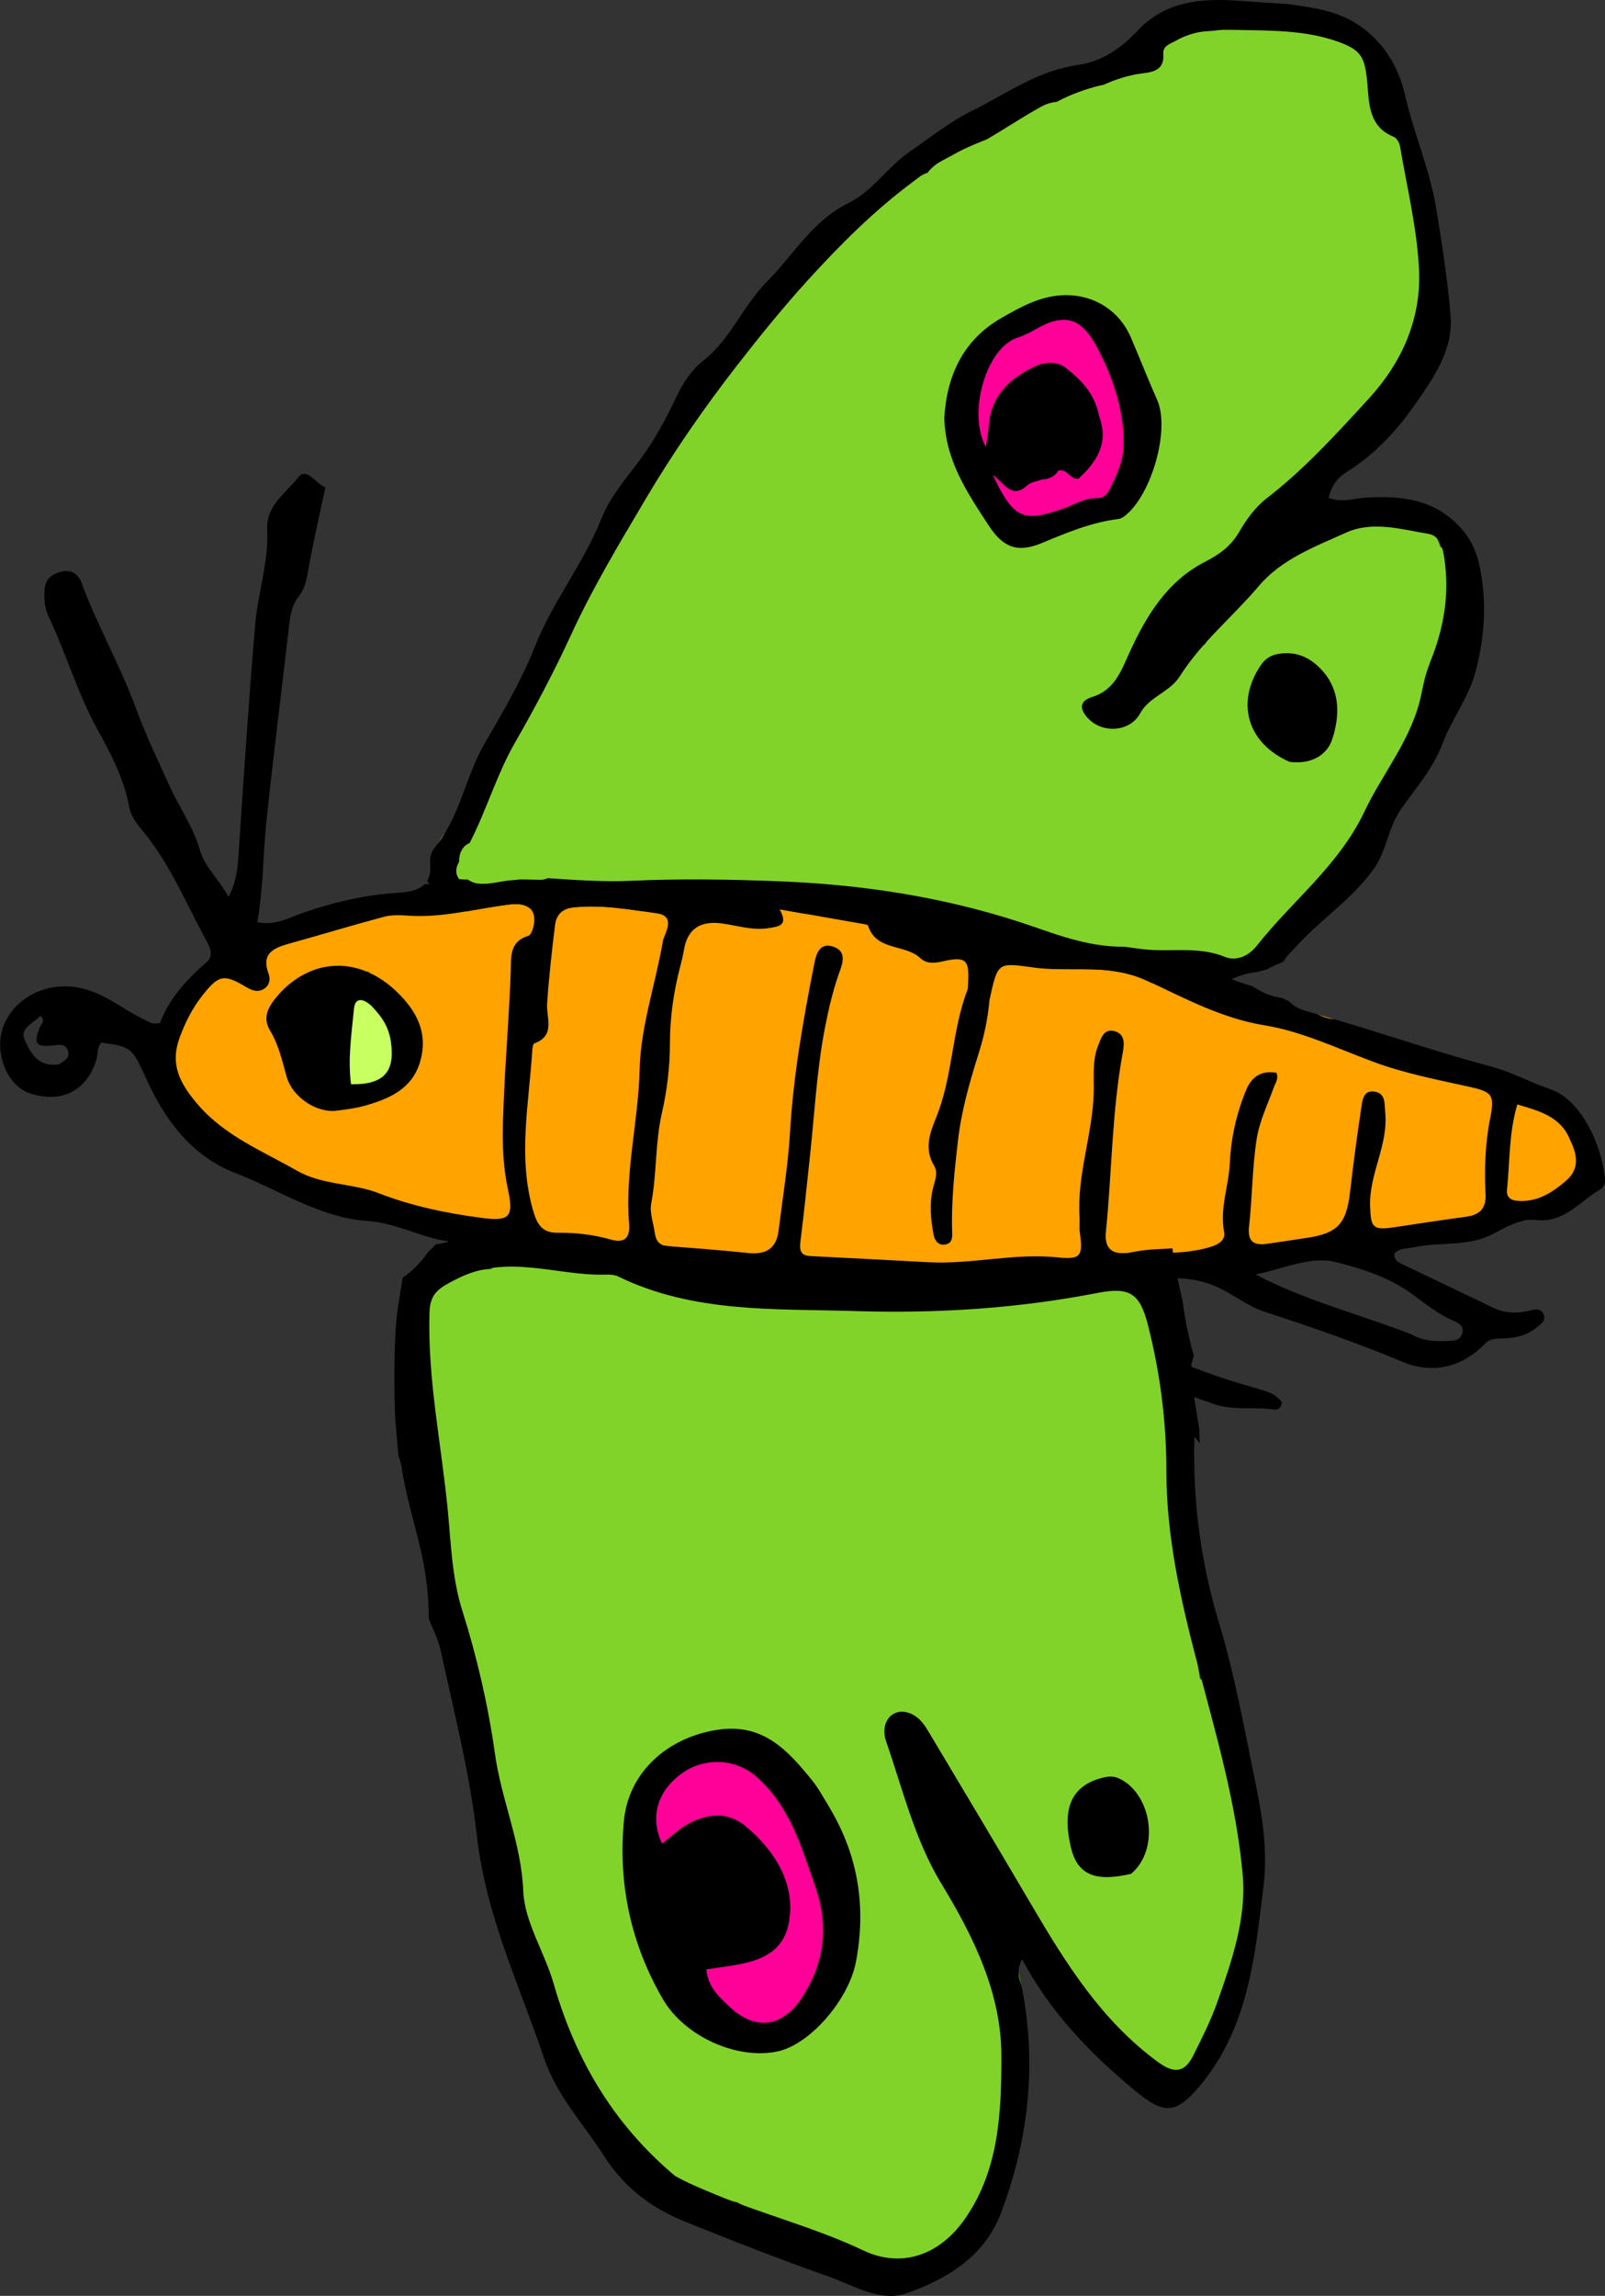 <?xml version="1.0" encoding="UTF-8"?><svg id="Ebene_1" xmlns="http://www.w3.org/2000/svg" viewBox="0 0 366.78 524.47"><rect x="0" y="0" width="366.78" height="524.47" fill="#333333" stroke="none"/><defs>
  
  <style>
    .cls-1,.cls-2,.cls-3,.cls-4,.cls-5{stroke-width:0px;}.cls-2{fill:#c8ff61;}.cls-3{fill:#81D32A;}.cls-4{fill:#FFA300;}.cls-5{fill:#FF0098;}
    
    
    
    #fluegel-unten {
      animation: unten .3s linear infinite;
    }
    
    @keyframes unten {
      0%, 50% {
        display: none;
      }
      
      51%, 100% {
        display: block;
      }
    }
    
    
    #fluegel-oben {
      animation: oben .3s linear infinite;
    }
    
    @keyframes oben {
      0%, 50% {
        display: block;
      }
      
      51%, 100% {
        display: none;
      }
    }
  </style>
  
  
  </defs><g id="schmetterling"><g id="koerper"><path class="cls-2" d="M92.29,238.78c.35-2.06-.47-4.18-1.96-5.6.14-1.89-.86-3.83-2.39-4.94-1.57-1.32-3.59-1.53-5.36-.96-1.41-.2-2.93.48-3.66,2.49-.35.85-.48,1.8-.44,2.75,0,.08-.02.16-.01.25-.01.6.08,1.18.26,1.73-1.29,1.69-1.57,4.03-.82,5.99-.14.14-.28.28-.41.43.02,0,.04-.01.06-.02-1.34,1.35-2.03,3.37-1.45,5.28.61,2.3,2.83,4,5.21,3.97.81,0,1.57-.19,2.29-.51.8-.27,1.58-.57,2.35-.93.47-.21.94-.42,1.4-.64.09-.04.2-.08.32-.13,1.67-.54,3.19-1.64,4.06-3.18,1.08-1.86,1.21-4.03.56-6Z"/><path class="cls-4" d="M363.51,265.42c.01-.1.03-.21.04-.31,0-4.24-3.13-7.46-6.53-9.55-.04-.03-.06-.04-.1-.07-.02-.02-.04-.03-.06-.05-1.06-.76-1.84-1.81-2.94-2.51-1.43-.68-2.85-1-4.45-.55-.05.02-.1.04-.15.06-.56-.22-1.98-.72-2.56-.6-.67.02-1.37.2-2.05.49-.96-.89-2.15-1.5-3.38-2.02-.91-1.21-2.17-2.15-3.58-2.81-4.48-2.5-3.78-1.87-5.91-2.86-8.78-3.76-17.2-8.42-26.26-11.48-2.82-1.11-5.82-1.61-8.77-2.28-1.36-.15-2.79-.55-4.18-.54-.65-.03-1.31-.06-1.96-.07-2.25-.15-4.4.36-6.11,1.6-.39-.16-.78-.33-1.18-.48-.3-.44-.63-.87-1.03-1.25-2.51-2.66-6.39-2.49-9.69-3.4-2.38-.48-4.73-1.08-7.07-1.71-.16-.61-.48-1.18-.9-1.64-1.6-1.6-4.08-1.56-6.11-2.26-1.79-.63-4.57-.84-6.21.28-3.1-.86-6.21-1.68-9.37-2.29-4.06-.84-8.2-2.15-12.36-1.27-1.28.31-2.4.96-3.33,1.81-.39-.07-.79-.16-1.18-.22-.06,0-.12-.02-.18-.03-1.32-.64-2.69-1.22-4.05-1.8-1.7-.8-3.42-1.52-5.16-2.19-.04-.04-.08-.08-.12-.12-2.95-2.65-6.75-4.05-10.36-5.59-8.32-3.19-17.2-4.38-25.96-5.72-7.6-.98-15.27-1.64-22.87-2.51-6.27-.43-13.02-1.33-18.84,1.55-1.05.6-1.93,1.38-2.68,2.27-.18-.02-.36-.04-.54-.06-.97-.11-2.58-.27-3.14-.16-2.11.04-4.29.13-6.21,1.12-.38.21-.75.45-1.1.71-4.19-.35-8.34-.65-12.52-.87-.76-.02-1.49.06-2.2.23-1.08.11-2.16.26-3.23.45-.74.01-1.49.07-2.23.08-.97-.02-1.96.03-2.93-.06-.01,0-.03,0-.04,0-.03,0-.05-.02-.08-.03-.08-.05-.17-.1-.26-.15-2.72-1.67-6.15-1.05-8.47.93-.89.05-1.78.21-2.67.36.43-.06.85-.11,1.28-.17-2.64.32-5.04.84-7.57,1.56-2.61.75-5.22,1.46-7.83,2.19-6.3,1.34-11.69,2.74-15.76,4.01-.61.14-1.22.3-1.84.4.12-.02.22-.03.31-.04-.25.05-.54.11-.82.19.02,0,.04-.02.06-.02-.1.03-.2.06-.3.1-.04.01-.09.03-.13.04-.08.03-.16.05-.24.08,0,0,0,0,0,.01-.09.04-.16.07-.24.11-1.19.41-2.21,1.2-2.63,2.44-.44.87-.47,1.93-.19,2.9-.21.18-.42.36-.63.54,0,0-.02,0-.02.01-.09,0-.17-.03-.26-.03-6.57-.63-17.22,9.51-15.24,17.42,0,.02.01.03.02.04-.96,1.48-1.36,3.37-.86,5.3.63,2.91,2.66,5.3,4.6,7.47,2.62,2.81,5.6,5.33,8.89,7.32,1.54.83,3.15,1.52,4.79,2.13.29.13.58.25.88.36.64.5.97.76,1.19.93.74.83,1.53,1.62,2.38,2.33.52.48,1.05.94,1.62,1.35,1.02.68,2.41.96,3.75.86.43.24.86.49,1.27.76-.05-.03-.17-.12-.3-.22,2.48,1.73,5.53,2.59,8.25,3.88-.56-.22-1.35-.58-1.81-.76.66.32,1.34.58,2.02.86.97.36,1.91.81,2.89,1.13-.1-.04-.19-.08-.29-.12.7.26,1.41.47,2.14.62-.06,0-.1,0-.1.02,1.56.43,3.25.31,4.74-.3.35,1.36,1.6,2.48,3.42,2.02,1.77-.33,6.39.58,10.1,1.83,4.53,1.48,3.89,1.69,8.58,3.33,2.02.65,4.18.42,6.2-.08.26-.02.52-.04.78-.05,1.3,0,2.61,0,3.91,0,.45,1.79,1.89,3.33,4.37,3.4,9.82-.18,14.29,2.1,25.18,2.14,2.15.46,3.96-.33,5.12-1.66,4.49,1.43,9.34,1.59,14.01,2.19,13.18,1.55,26.43,2.48,39.7,2.86,9.98.02,19.95-.49,29.85-1.73.12.55.32,1.11.64,1.67,1.48,2.54,4.96,3.5,7.5,1.97.06-.04.12-.07.17-.1.1-.03.2-.07.3-.09,4.26-.26,8.58-.14,12.7-1.44,1.28-.45,2.59-.9,3.72-1.68.16-.1.19-.13.15-.12.14-.06.27-.11.41-.17.2-.07.38-.13.52-.18,1.45-.1,2.9-.2,4.35-.28,4.07-.22,8.01-1.27,11.95-2.28,1.01,1,2.4,1.66,4.13,1.66,9.55-.06,18.88-2.11,28.23-3.77,1.06-.12,2.19-.27,3.3-.5,1.17,1.24,2.93,1.93,4.82,1.37,3.37-1.4,6.89-2.34,10.36-3.44,1.01-.33,2.22-.47,3.07-1.08.02-.02.05-.03.07-.05,3.44.63,7.19-.13,9.61-2.64.12-.04.23-.08.34-.12.44.44.93.83,1.5,1.15.06.02.12.05.17.07.64.34,1.34.6,1.99.88,3.01.74,6.4-.29,8.5-2.56.29-.16.58-.33.87-.49.72-.3,1.43-.62,2.14-.94,1.5-.56,2.92-1.35,3.97-2.57,1.43-1.41,2.59-3.39,2.49-5.45-.03-.39-.09-.79-.03-1.18ZM92.2,247.46c-.11.07-.22.16-.32.23-3.74,1.12-7.61,2.12-11.16,3.7-.06.04-.1.06-.15.09-.23.07-.45.15-.67.24-2.1-1.09-4.28-2.01-6.26-3.33-3.06-1.98-1.43-1.16-5.97-4.09-.41-.26-.82-.5-1.24-.74-.11-.15-.23-.29-.34-.44-.14-.22-.29-.44-.45-.65-.01-.02-.03-.04-.04-.06-.11-.16-.2-.3-.3-.45.69-1.64.71-3.56.33-5.35-.02-.24-.04-.47-.06-.71-.09-.89-.23-1.78-.38-2.67,0-.04-.01-.09-.02-.14.14-.52.27-1.03.4-1.54.86-3.52.97-1.58,1.22-5.3-.02.06-.04.13-.05.2.03-.48,0-.97-.1-1.46-.02-.06-.04-.12-.06-.18,2.31-.29,4.59-.72,6.9-1.1,4.39-.72,7.68-1.28,10.83-1.78-.29,2.65,1.07,5.44,4.09,6.53.87.91,1.97,1.52,3.17,1.85-.66,2.28-.68,4.83-.28,7.12.05.54.14,1.07.28,1.59.26,1.02.81,1.89,1.53,2.57-.6,1.7-.58,3.65.02,5.36-.32.17-.63.34-.93.53Z"/><path class="cls-1" d="M354.3,248.81c-4.55-1.49-8.66-3.86-13.4-5.13-12-3.2-23.79-7.23-35.7-10.78-1.16-.12-2.31-.39-3.41-.85-.35-.14-.69-.3-1.04-.44-.76-.22-1.52-.44-2.28-.65-1.79-.5-2.95-1.22-3.74-2.12-.58-.29-1.16-.57-1.74-.86-1.93-.25-3.86-.89-5.71-2.03-.37-.23-.75-.44-1.13-.67-1.26-.37-2.51-.76-3.73-1.23-1.08-.41-2.14-.86-3.2-1.31-1.58-.5-3.16-1.05-4.73-1.62-.83-.07-1.65-.23-2.46-.47-3.59-.52-7.1-1.64-10.42-3.53-.16-.09-.3-.19-.45-.29-1.37-.16-2.74-.38-4.11-.56-9.06.08-16.61-3.25-24.11-5.68-18.02-5.84-36.37-8.57-55.19-9.29-11.19-.43-22.3-.62-33.52-.1-6.08.28-12.37-.15-19.06-.6-.51.24-1.08.39-1.73.38-1.56-.02-3.11-.1-4.65-.09-.87.11-1.74.18-2.62.25-.04,0-.07,0-.11,0-2.16.32-4.42.9-6.56.72-1.03-.09-1.87-.43-2.55-.94-.03,0-.06,0-.09,0-.12.03-.27.06-.44.09-1.15.22-2.33.41-3.51.45-.17.03-.33.06-.49.09-1.5.43-3,.59-4.52.46-.11,0-.22-.02-.33-.03-.18,0-.37,0-.55,0-1.32,1.36-3.47,1.8-5.77,1.94-7.63.44-14.93,2.15-22.13,4.64-3.17,1.1-6.29,3.02-10.34,2.08,1.41-7.59,1.3-15.16,2.07-22.66,1.51-14.6,3.39-29.16,5.06-43.75.31-2.74.52-5.65,2.21-7.77,1.54-1.93,1.91-3.88,2.31-6.15,1.1-6.26,2.55-12.46,3.92-18.98-2.07-.71-4.3-4.74-6.14-2.35-2.77,3.59-7.44,6.44-7.15,12,.39,7.37-2.13,14.38-2.74,21.6-1.42,16.87-2.56,33.76-3.67,50.65-.25,3.81-.29,7.58-2.41,11.65-2.3-4.15-5.45-6.83-6.55-10.69-1.5-5.24-4.69-9.67-6.9-14.55-2.68-5.89-5.5-11.78-7.71-17.82-3.6-9.83-8.85-18.89-12.45-28.69-.79-2.13-2.43-3.08-4.7-2.52-2.09.51-3.56,1.73-3.73,4.02-.17,2.14-.01,4.28.92,6.25,4.04,8.49,6.62,17.57,11.21,25.87,3.05,5.51,6.05,11.24,7.2,17.63.39,2.18,1.8,3.86,3.14,5.48,6.32,7.65,9.97,16.85,14.71,25.41.86,1.56,1.31,3.27-.22,4.59-4.62,3.98-8.61,8.44-10.58,13.82-1.7.41-2.42-.2-3.24-.58-5.18-2.42-9.55-6.41-15.43-7.49-7.28-1.34-14.46,2.18-17.07,8.67-2.34,5.82.66,13.68,5.9,15.45,7.29,2.46,13.17-.54,15.31-7.74.38-1.27.07-2.77,1.15-3.81,7.32,1,6.94,1.17,10.78,9.43,4.17,8.96,10.45,16.76,19.77,20.34,10.06,3.86,19.24,10.25,30.5,11,6.82.45,13.04,4.4,19.77,4.77,9.08.5,15.14,5.05,19.92,12.03,7.11,10.37,16.22,18.78,25.34,27.3,6.96,6.51,13.63,13.27,21.4,18.85,4.77,3.42,8.43,8.4,14.29,10.24,1.47.46,3.44,1.54,4.48-.5.98-1.93-1.09-2.55-2.18-3.42-6.74-5.36-14.2-9.84-19.69-16.69-1.81-2.26-4.49-3.56-6.69-5.34-5.73-4.65-11.33-9.54-16.44-14.86-5.19-5.41-9.72-11.47-14.58-17.2-1.29-1.52-2.53-2.98-2.36-5.11,4.69-2.21,14.44-.01,17.97,3.69,5,5.25,9.55,11.29,15.47,15.22,8.66,5.75,17.45,11.09,24.35,19.04.76.88,1.89,1.63,2.99,1.99,5.83,1.9,10.13,6.53,15.69,8.78,4.41,1.78,8.85,4.11,14.35,2.18-24.45-13.48-47.12-29.18-68.21-49.25,5.98.51,10.76,1.34,15.51,1.24,14.26-.32,25.44,6.29,35.65,15.24,1.61,1.42,3.36,2.4,5.23,3.43,5.71,3.14,11.93,5.11,17.58,8.45,5.15,3.05,10.97,5.02,16.84,6.36,2.14.49,5.68,1.15,6.32-1.8.77-3.53-3.07-1.93-4.66-2.48-15.37-5.33-29.53-12.99-43.08-21.85-1.93-1.26-4.52-2.3-5.29-5.39,10.32,0,20.28-.01,30.23.02,1.28,0,2.11.81,2.98,1.78,4.07,4.51,8.67,8.4,14.28,10.89,11.71,5.19,23.56,10,35.69,14.17,4.64,1.6,9.26.56,13.83,1.27.88.14,1.69-.6,1.7-1.73-1.98-2.1-2-2.02-8.68-3.96-15.57-4.51-29.93-12.12-45.04-17.8-2.09-.79-3.38-2.41-4.31-4.69,3.89-1.65,7.92-1.15,11.65-.66,4.74.61,9.15.14,13.84-.51,5.63-.77,11.45-1.35,17.37,1.18,3.92,1.67,7.15,4.49,11.07,5.77,10.75,3.51,21.43,7.2,31.87,11.56,6.61,2.76,13.39,1.23,18.66-4.2,1.22-1.26,2.74-1.14,4.23-1.2,2.79-.12,5.4-.7,7.62-2.54.95-.78,2.11-1.52,1.56-2.94-.58-1.5-1.96-1.19-3.13-.9-2.89.71-5.69.67-8.43-.65-6.94-3.34-13.9-6.64-20.84-9.98-.97-.46-1.88-1.05-1.68-2.42,1.28-1.31,2.99-1.09,4.59-1.43,5.96-1.29,12.21.03,18.1-3.11,2.8-1.49,6.16-3.48,9.8-3.09,6.4.68,9.95-4.43,14.69-7.1.52-.29.95-1.3.92-1.95-.34-6.65-4.98-18.35-12.48-20.8ZM13.48,243.13c-4.92.73-6.54-2.78-7.82-5.54-1.3-2.78,2.06-3.8,3.54-5.55,1.33,1.16.23,1.82-.06,2.52-1.55,3.8-.99,4.72,2.99,4.25,1.48-.17,2.87-.4,3.41,1.22.55,1.66-.9,2.37-2.06,3.09ZM116.7,222.31c-.29,7.73-.85,15.44-1.3,23.16-.39,9.25-1.16,17.7.64,26.04,1.37,6.34.55,7.54-5.67,6.74-8.11-1.04-16.13-2.69-23.79-5.66-6.07-2.36-12.88-1.82-18.74-5.17-7.98-4.56-16.58-7.95-22.81-15.32-3.93-4.65-6.25-8.95-3.95-15.16,1.34-3.63,3.06-6.93,5.43-9.87,3.59-4.45,4.76-4.54,9.78-1.57,1.23.73,2.5,1.23,3.85.5,1.44-.78,1.72-2.27,1.23-3.57-1.7-4.54,1.04-5.85,4.58-6.83,7.24-2.02,14.44-4.2,21.71-6.15,1.71-.46,3.62-.42,5.42-.29,7.96.59,15.59-1.59,23.36-2.55,4.52-.56,6.41,1.46,5.4,5.3-.18.68-.57,1.69-1.08,1.85-4.51,1.41-3.92,5.01-4.05,8.54ZM143.76,279.51c.27,3.34-1.09,4.55-4.26,3.64-3.97-1.15-8.01-1.58-12.12-1.54-3.58.03-4.7-2.04-5.6-5.23-3.46-12.15-.91-24.23-.15-36.35.04-.58.15-1.54.48-1.67,4.92-1.85,2.69-5.8,2.92-9.14.4-6,1.08-11.99,1.82-17.96.29-2.31,1.68-3.71,4.23-3.98,6.41-.69,12.69.48,18.95,1.35,4.07.56,2.44,3.63,1.52,6.03-1.79,10.38-5.14,19.76-5.38,29.65-.28,11.77-3.37,23.35-2.41,35.2ZM322.46,295.45c3.18,2.29,6.21,4.81,9.88,6.35,1.14.48,2.21,1.22,1.85,2.73-.35,1.44-1.54,1.72-2.82,1.78-3.04.15-6.06.15-8.8-1.49-12.29-4.73-24.43-7.78-35.64-13.68,6.18-1.22,12.45-4.29,18.33-2.83,5.86,1.45,12.04,3.41,17.21,7.14ZM340.5,255.6c-1.1,5.7-1.31,11.46-1.02,17.23.17,3.23-1.36,4.71-4.43,5.12-5.5.74-10.98,1.58-16.47,2.41-4.92.74-5.32,0-5.48-4.82-.25-7.39,4.16-13.9,3.46-21.34-.19-2.07.11-4.31-2.25-4.8-2.86-.59-2.99,2.11-3.26,3.92-.96,6.28-1.8,12.59-2.52,18.9-.83,7.32-2.83,9.53-9.96,10.57-3,.44-5.99.92-8.99,1.34-3.03.43-4.53-.44-4.14-3.97.73-6.63.72-13.36,1.73-19.93.63-4.07,2.53-7.95,3.94-11.89.35-.98,1.13-1.82.59-3.28-3.32-.57-5.63.79-6.94,3.96-2.2,5.34-3.44,10.89-3.72,16.68-.25,5.26-2.34,10.33-1.3,15.76.34,1.78-1.22,2.82-3.04,3.37-6.61,1.99-13.41,1.26-20.13,1.43-3.07.08-4.16-1.83-3.85-4.84,1.38-13.67,1.36-27.48,3.87-41.04.38-2.06.48-4.24-2-4.85-2.38-.58-2.98,1.67-3.63,3.29-1.4,3.47-.92,7.24-1.02,10.81-.27,9.57-3.85,18.72-3.24,28.35.08,1.21-.1,2.44.07,3.63.77,5.44.11,6.16-5.17,5.62-9.86-1.02-19.59,1.64-29.44,1.11-8.99-.49-17.99-.94-26.99-1.41-2.35-.12-2.49-1.46-2.24-3.45.84-6.6,1.49-13.23,2.21-19.84,1.04-9.61,1.52-19.29,3.37-28.8.81-4.16,1.75-8.26,3.15-12.28.74-2.11,2.09-5.12-1.14-6.27-3.47-1.24-4.11,2.16-4.52,4.28-2.48,12.58-4.71,25.2-5.46,38.06-.44,7.53-1.69,15.01-2.62,22.51-.51,4.13-2.96,5.53-6.96,5.1-6.16-.65-12.34-1.12-18.51-1.6-1.92-.15-2.57-1.34-2.81-2.98-.32-2.25-1.22-4.63-.82-6.75,1.3-6.82.87-13.8,2.43-20.61,1.17-5.13,1.83-10.49,1.84-15.75,0-6.16.85-12.08,2.41-17.97.31-1.17.59-2.36.79-3.56q1.16-7.08,8.63-6.08c3.59.48,7.1,1.7,10.8,1.07,2.16-.37,4.55-.52,2.43-4.29,6.96,1.22,13.19,2.3,19.41,3.4.29.05.75.16.81.34,1.88,5.85,8.41,4.14,11.9,7.38,1.48,1.37,3.25,1.22,5.14.78,5.29-1.23,6.19-.39,5.81,5.06-.03.45.04.95-.11,1.36-3.64,9.46-3.34,19.89-7.21,29.32-1.43,3.49-2.73,7.12-.44,10.92,1.03,1.7.11,3.57-.29,5.32-.81,3.48-.47,6.95.16,10.38.24,1.34,1.1,2.69,2.83,2.29,1.48-.34,1.47-1.59,1.43-2.91-.23-6.95.55-13.98,1.32-20.76.73-6.51,2.62-13.27,4.67-19.74,1.28-4.03,2.18-8.13,2.53-12.35,1.96-9.01,1.9-8.58,10.4-7.45,5.76.76,11.69-.08,17.55.71,2.89.39,5.47,1.05,8.16,2.3,8.65,4.03,16.97,8.56,26.79,10.16,8.51,1.38,16.63,5.29,24.83,8.33,6.99,2.59,14.26,4.03,21.5,5.61,5.72,1.25,6.27,1.79,5.19,7.41ZM357.88,269.72c-3.26,2.82-6.79,5.05-11.39,4.57-1.48-.16-2.26-1.08-2.11-2.44.67-6.41.4-12.96,2.36-19.55,5.13,1.51,9.94,2.78,12.08,8.14,1.85,3.78,1.96,6.78-.93,9.28Z"/><path class="cls-1" d="M64.19,226.61c7.82-8.09,18.39-7.91,26.6.06,4.53,4.4,7.08,9.42,5.23,15.81-1.84,6.36-7.18,8.58-12.85,10.16-2.02.56-4.13.81-6.21,1.08-4.57.61-10.15-3.09-11.46-7.78-1.02-3.63-1.81-7.25-3.82-10.58-1.98-3.29.04-6.05,2.51-8.74ZM85.14,230.05c-1.61-1.68-3.94-2.67-4.24.36-.56,5.71-1.45,11.52-.68,17.28,7.52.13,10.09-2.87,9.12-9.64-.43-3.01-1.7-5.41-4.21-7.99Z"/></g><g id="fluegel-unten"><path class="cls-5" d="M193.79,431.64c-.21-2.19-.74-4.33-1.1-6.5-.35-2.64-.88-5.26-2.42-7.39-1.07-1.37-2.09-2.79-3.23-4.1-.21-.27-.41-.54-.63-.81-.2-.26-.4-.51-.61-.76-.14-.17-.27-.34-.41-.51.07.09.14.18.21.27-.38-.48-.76-.96-1.16-1.42-.42-.37-.86-.7-1.3-1.04.25.2.51.39.76.59-.4-.3-.78-.62-1.15-.96-.47-.61-1-1.17-1.59-1.65-1.54-1.44-3.2-2.85-5.06-3.84-.74-.31-1.47-.63-2.2-.94-1.82-1.15-3.81-2.01-5.97-2.18-3.07-.42-6.42.04-9.2,1.53-1.66.62-3.09,1.69-4.44,2.84-.34.12-.67.25-1,.42-2.99,1.01-5.07,3.66-6.44,6.4-.17.39-.35.78-.52,1.19-.06.1-.11.21-.17.32-.1.19-.2.39-.28.6-.06.14-.11.27-.17.41-.14.38-.27.77-.41,1.14-.06.28-.1.56-.14.84-.49,1.86-.65,3.77-.07,5.63.62,1.81,1.56,3.61,2.82,5.11,1.99,3.48,5.71,5.55,9.62,5.59-.25.23-.5.47-.73.71.1-.13.2-.25.29-.38-.11.12-.2.26-.3.39-.86.88-1.64,1.84-2.28,2.94-2.51,3.82-2.95,9.02-1.84,13.37,1.87,5.63,5.81,10.93,11.61,12.77,1.82.76,3.77,1.19,5.81,1.12,2.83-.34,6-.45,8.34-2.23,1.1-.94,2.49-1.6,3.42-2.68.32-.42.65-.84.97-1.25.27-.2.53-.41.79-.61.68-.51,1.36-1.03,2.01-1.58,2.55-2.87,5.3-5.86,6.63-9.52,2.03-4.27,2.34-9.21,1.52-13.82Z"/><path class="cls-3" d="M107.82,290.43c.06,0,.12-.02.18-.03.38-.07.77-.13,1.16-.17-.54.06-1.15.13-1.34.2Z"/><path class="cls-3" d="M286.37,437.13c-.4-3.87-.45-7.76-.82-11.64-.19-2.58,0-5.51-.96-7.92-.22-.56-.5-1.06-.82-1.5.06-3.1-1.39-6.41-1.71-9.44-.77-3.83-1.47-7.66-2.24-11.49-.45-2.14-.7-4.44-2.28-6.09-.1-.1-.21-.18-.31-.27-.23-1.33-.31-2.78-1.28-3.78-.44-.65-1.03-1.13-1.71-1.47-.1-.58-.21-1.16-.31-1.74-1.9-13.18-3.72-26.38-5.75-39.55.01-.04.02-.07.03-.11.02,0,.04.02.05.02.04-.2.06-.41.09-.61.17-.59.28-1.19.31-1.81.25-.88.19-1.77.06-2.66-.2-1.96-.09-3.93-.21-5.9.01-1.51-.07-3.02-.24-4.51.08-.51.13-1.03.13-1.54.03-.64-.03-1.25-.21-1.83-.04-.2-.07-.4-.12-.61-.42-1.58-1.28-3-2.43-4.13.21-2.17.26-4.36.2-6.55-.13-3.57.28-7.46-1.25-10.76-.38-1.39-1.32-2.55-2.27-3.62-.05-.07-.1-.13-.16-.2-.01-.02-.03-.03-.04-.05-.14-.17-.28-.35-.41-.52-.28-.3-.38-.4-.37-.37-.79-.85-1.68-1.61-2.69-2.22-.61-.29-1.25-.52-1.83-.89.02.02.05.04.08.06-3.87-2.6-8.77-1.97-12.85.15-1.45.18-2.9.4-4.31.77-1.75.39-3.49.78-5.25,1.13-.28.02-.55.05-.83.07-6.17.38-12.33.74-18.45,1.58-6.41.79-12.88,1.1-19.22,2.35-1.43-.3-2.85-.65-4.29-.84-4.54-.49-9.1-.7-13.66-1.01-3.25-.54-6.47-1.25-9.71-1.83-2.26-.36-4.54-.56-6.82-.78-.16-.03-.32-.06-.48-.09-4.56-.96-9.03-2.37-13.71-2.75-.78-.13-1.57-.13-2.36-.17-.91-.15-1.84-.23-2.76-.29-3.76-.99-7.66-1.3-11.53-1.73-1.08-.17-2.16-.35-3.24-.52-2.63-.46-5.27-.97-7.94-1.04-2.82-.66-5.38.03-7.3,1.49-.93.02-1.85.13-2.76.27-.1,0-.19.02-.29.04.05,0,.1,0,.14-.01-.43.07-.87.13-1.3.19-.43.08-.85.19-1.26.32.06-.03.12-.05.18-.08-.66.15-1.29.42-1.9.7-.48.14-.92.37-1.34.62-1.16.21-2.29.68-3.29,1.39-1.01.57-1.96,1.27-2.72,2.15-.32.33-.61.69-.88,1.07-.04.05-.08.1-.11.15-1.5,2.21-2.01,5.07-.88,7.56-.61,2.54-.7,5.29-.47,7.83-1.17,3.82-.31,8.08,1.57,11.61.01,2.46-.34,4.93.2,7.36.25.91.62,1.78,1.02,2.64.1.45.23.89.37,1.33.05.55.11,1.1.16,1.65.04.38.09.76.15,1.14.08.7.18,1.4.28,2.1.02.3.03.59.02.89-.61,2.74-.95,5.61-.13,8.27.37,2,1.18,3.9,2.34,5.56.06.16.12.32.18.49.48,1.43.88,3.01,1.68,4.31,1.01,11.75,3.09,23.42,4.98,35.06.88,4.96,1.74,9.92,2.68,14.87.18,1.09.41,2.16.74,3.19-.04-.09-.07-.17-.11-.26,1.27,5.06,2.49,10.13,4.01,15.12.13.46.29.91.49,1.34.59,1.78,1.27,3.54,2.19,5.16.23.41.49.79.77,1.16.05.17.1.33.15.5-.3,1.99.07,3.98.7,5.9.02.1.03.19.05.29,1.25,4.49,2.71,8.94,4.59,13.21,1.57,3.67,3.46,7.18,5.38,10.68.24.89.58,1.78,1.02,2.61.52,1.32,1.24,2.57,2.05,3.77.48,1.09,1.01,2.16,1.64,3.18,0,0,0,.02,0,.02.96,2.9,2.77,5.41,4.73,7.73.78,1.11,1.77,2.07,2.92,2.83.17.13.34.25.51.37.21.29.42.58.63.86,5.06,6.9,10.99,12.86,17.2,13.32,2.54,1.24,5.2,2.26,8,2.67,1.33.84,2.78,1.49,4.3,1.94.49.38,1,.74,1.57.99,2.68,1.43,5.73,1.67,8.59,2.56.89.76,1.79,1.52,2.86,2,1.82.95,3.78,1.33,5.8,1.51.99,1.26,2.26,2.21,3.68,2.77.66.43,1.36.75,2.09.96,2.02,1.86,4.85,2.72,7.6,2.88,3.44.31,6.55-1.26,9.09-3.45.53-.24,1.06-.5,1.56-.8,3.06-1.84,4.73-4.96,5.77-8.28.06-.16.1-.29.14-.4.03-.07.07-.14.1-.21,0,0,0,.01,0,.02.22-.52.6-.95.94-1.4,1.86-2.86,3.14-6.1,4.46-9.24.07-.21.13-.43.19-.64.77-1.52,1.48-3.09,2.05-4.7.19-.98.31-1.98.44-2.97.09-.6.17-1.2.24-1.8.44-2.55.84-5.1,1.52-7.59.05-.14.08-.26.12-.37,1.35-2.96,2.57-6.04,2.62-9.3.2-2.27-.02-4.52-.34-6.76-.06-.77-.11-1.54-.18-2.31-.2-4.7-.47-10.06-4.09-13.53-2.12-2.09-4.66-3.31-7.26-3.71-.06-.29-.13-.59-.19-.88-.05-.27-.1-.53-.15-.76,0,0-.02,0-.02,0-.2-.81-.5-1.57-1.12-2.18-.07-.1-.15-.19-.22-.29-.28-.92-.44-1.9-.73-2.81,0,0,0-.02,0-.02,0,0,0,0,0,0-.24-.76-.56-1.47-1.09-2.08-.89-1.32-2.21-2.05-3.63-2.28-.74-3.41-1.35-6.86-1.93-10.29-1.12-7.27-2.11-14.56-3.14-21.85,1.36,2.8,2.66,5.63,4.51,8.11-1.02-1.36-1.18-1.55-.26.15,2.79,5.05,5.78,10,8.57,15.05,1.24,2.64,2.47,5.29,3.85,7.86.69,1.26,1.18,2.74,2.49,3.49.87.76,1.94,1.18,3.05,1.3.02.04.04.07.07.11.71.98,1.33,2.12,2.09,3.1.06,1.53.72,3.04,1.32,4.43.83,1.75,1.89,3.36,3.04,4.91.82,2.58,1.98,5.04,3.13,7.48.58,2.34,2.21,4.35,3.73,6.23,1.93,2.51,4.22,4.91,7.29,5.95,1.61.44,3.16.35,4.56-.12.63,1.69,1.63,3.27,2.77,4.47,2.68,3.65,7.5,5.07,10.64,1.86.03-.03.05-.06.08-.09.12-.13.25-.26.37-.41.31-.35.59-.74.83-1.15,1.94-.23,3.81-1.1,5.23-2.5,1.67-1.97,3.07-4.2,4.03-6.6.12-.11.26-.2.38-.32,1.1-1.16,1.95-2.58,2.22-4.18.15-.84.23-1.68.3-2.52.05-.27.11-.53.18-.8,1.23-2.46,1.42-5.19,1.63-7.91.04-2.86.32-5.72.14-8.58ZM192.79,448.7c-.36,1.09-.42,2.18-.47,3.28-.09.27-.19.53-.27.8-.1.58-.18,1.18-.26,1.79-1.77,1.63-3.24,3.56-4.05,5.88,0,.01,0,.02-.01.03-.51.45-1,.92-1.47,1.41-.82.32-1.62.68-2.4,1.07-1.22.12-2.43.29-3.61.58-1.02.37-2.01.81-2.96,1.31-.79.2-1.59.36-2.38.55-.29.08-.57.19-.85.3-.46.09-.93.13-1.36.33-.33.13-.65.27-.98.41-1.1-.17-2.19-.34-3.29-.48-2.16-.83-4.52-.98-6.66-.43-.38-.52-.75-1.05-1.13-1.57-.87-1.54-1.65-3.23-3.22-4.16-.67-.52-1.36-.92-2.05-1.22-.96-3.35-2.24-6.63-3.43-9.9-.72-2.14-1.44-4.28-2.16-6.42-1.94-7.59-3.13-11.15-5.33-16.4-.02-.05-.04-.09-.06-.14-.19-.74-.47-1.46-.83-2.14.96-2,1.26-4.21,1.69-6.49.71-2.92.99-5.9,1.05-8.89.07-.5.13-1,.2-1.49,1.42-.59,2.88-1.16,4.26-1.84.98-.71,1.93-1.46,2.88-2.2.04-.58.15-1.16.33-1.73l.18-.44c2.1-.11,4.16-1.01,5.56-2.62.28-.18.56-.36.83-.55.86-.27,1.64-.68,2.31-1.21,1.48,1.08,3.27,1.7,5.17,1.58,2.04.97,4.5,1.29,7.09.65.05-.02.1-.04.15-.06.14.18.28.36.42.54.38.9.76,1.79,1.13,2.69.09.69.19,1.38.28,2.07.45,0,.9-.02,1.35-.07.2.33.43.64.69.94,1.07,1.56,2.45,2.94,4.17,4,.94.6,2,1,3.1,1.27.28,1.57.55,3.14.83,4.7.02,1.08.32,2.19.54,3.22.54,2.46,1.11,5.02,2.85,6.93.56.6,1.22,1.05,1.93,1.37.04.15.08.3.13.45-.03.05-.07.09-.09.15-.81,1.34-.81,2.78-.55,4.21,0,0,0,0,0,0,0,0,0,0,0,0,.13.74.34,1.47.54,2.2.61,2.45,1.19,4.91,1.84,7.36.29,1.29.57,2.52.83,3.73-1.14,1.34-2.01,2.91-2.47,4.66Z"/><path class="cls-1" d="M286.86,407c-2.53-12.08-4.64-24.22-8.23-36.08-4.12-13.61-6.12-27.6-5.67-42.72.42.53.84,1.03,1.24,1.51-.07-1.11-.12-2.23-.14-3.36-.77-4.1-1.29-8.25-1.81-12.4-.18-1.48.06-2.9.59-4.21-1.17-4.06-2.04-8.3-2.59-12.58-.95-3.96-1.78-7.95-2.33-11.99-1.09.08-2.17.14-3.27.18-4.33.14-9.25,1.24-13.62,2.68-7.7,2.54-15.4,3.93-23.52,3.5-8.97-.47-17.8,2.04-26.82,1.47-5.89-.37-11.65-1.88-17.95-1.12,0-.15,0-.29-.01-.44-2.36-.08-4.68-.43-7.04-.52-.06,0-.11-.01-.17-.01-.6,0-1.21,0-1.81,0-.74.79-2.1.88-3.89.47-5.74-1.32-11.76-1.84-17.2-3.92-10-3.82-20.53-3.97-31.12-5.5-.74.16-1.5.25-2.28.25-3.13,0-6.36-.1-9.44-.8-.79.3-1.65.26-2.57-.15-2.18,1.59-4.74,2.67-7.61,2.99-.55.63-1.15,1.23-1.79,1.78-.65.98-1.41,1.93-2.29,2.83-.23.23-.45.46-.68.7-.88.9-1.83,1.67-2.83,2.32-.2,1.27-.41,2.54-.61,3.82-.19,1.2-.38,2.4-.56,3.61-.02.12-.03.21-.04.3-.06.49-.11.99-.17,1.48-.44,4.96-.53,9.9-.5,14.88.02,2.43.06,4.86.14,7.28.22,2.91.46,5.81.72,8.7.04.27.07.54.11.82.32.78.57,1.59.7,2.44.93,6.53,2.98,12.79,4.42,19.21,1.18,5.26,1.79,10.27,1.76,15.36,1.02,2.46,2.21,4.88,2.78,7.49,3.06,14.07,6.65,28.12,8.26,42.38,2.03,17.94,9.68,33.82,15.31,50.5,2.93,8.67,8.95,14.91,13.63,22.25,4.69,7.36,10.9,12.02,18.59,15.11,10.77,4.33,21.57,8.6,32.52,12.43,5.86,2.05,12.08,6.07,18.12,3.93,9.18-3.25,17.78-8.36,21.55-18.32,6.27-16.58,8.2-33.62,4.85-51.16-.36-1.87-1.62-3.83-.03-6.84,6.6,12.38,15.7,21.63,25.85,30.07,6.65,5.53,9.45,5.33,14.91-1.28,11-13.31,12.48-29.49,14.43-45.54.97-8-.25-15.88-1.91-23.78ZM278.12,457.55c-1.47,4.12-3.46,8.07-5.43,12-2,4-4.4,4.19-8.16,1.43-12.68-9.32-20.79-22.18-28.56-35.4-7.92-13.47-15.94-26.88-23.95-40.29-1.2-2.01-2.74-3.79-5.18-4.21-3.31-.57-5.74,2.7-4.34,6.73,3.81,10.98,6.57,22.54,12.61,32.47,7.48,12.28,13.73,25.14,13.73,39.39,0,12.73-.47,26.07-8.43,37.35-5.82,8.24-14.47,11.17-23.12,7.07-10.91-5.18-22.62-8.15-33.73-12.75-3.17-1.32-6.32-2.6-9.31-4.28-14.36-12.08-22.83-26.89-27.76-44.01-2.05-7.13-6.62-13.96-6.91-21.06-.45-10.96-4.98-20.73-6.46-31.29-1.56-11.11-4.09-22.08-7.49-32.83-2.32-7.36-2.56-15.04-3.28-22.64-1.44-15.14-4.67-30.1-4.2-45.43.14-4.55,2.34-5.66,6.32-7.68,11.49-5.83,22.67-.61,33.92-.95.94-.03,2,0,2.82.4,17.23,8.43,35.84,7.36,54.21,7.93,18.63.59,37.11-.59,55.44-4.15,7.3-1.42,9.63.11,11.47,7.32,2.8,10.97,4.22,22.08,4.22,33.47,0,14.97,3.31,29.54,7.09,43.94,4.21,16.03,8.97,32.06,10.37,48.53.82,9.7-2.56,19.58-5.9,28.95Z"/><path class="cls-1" d="M189.6,412.98c6.65,11.18,8.31,22.76,6.03,35.07-1.61,8.66-10.45,18.99-17.97,20.58-9.21,1.96-21.22-3.39-26.2-11.98-7.28-12.56-10.22-26.24-8.89-40.63,1.04-11.23,10.01-19.11,21.34-20.86,10.51-1.62,16.19,4.74,21.78,11.68,1.42,1.77,2.49,3.83,3.92,6.13ZM155.47,417.76c4.84-3.34,10.3-4.39,14.87-.62,6.7,5.53,11.53,13.22,9.95,21.97-1.71,9.46-11.04,9.49-18.87,10.78.31,3.87,2.75,6.11,5,8.27,6.17,5.93,12.43,5.1,17.05-2.14,5-7.85,5.93-16.18,2.85-25.01-3.2-9.17-5.85-18.58-13.66-25.29-4.66-4-11.74-4.35-16.93-.55-5.56,4.08-7.28,10-4.42,16,1.21-1,2.35-1.95,4.16-3.41Z"/><path class="cls-1" d="M258.48,428.05c-8.34,1.97-12.3.12-13.75-6.03-2.13-9.01.19-14.11,7.16-15.9,1.34-.34,2.53-.46,3.84.15,7.51,3.51,9.4,16.18,2.76,21.78Z"/></g><g id="fluegel-oben"><path class="cls-5" d="M262.76,97.52c-.11-2.48-.85-4.78-2.21-6.92-.13-.19-.27-.38-.41-.57,1.07-5.14-.36-10.47-4.16-14.53-1.29-1.3-2.82-2.35-4.48-3.11-1.14-.92-2.37-1.68-3.57-2.08-1.93-.96-4.06-1.28-6.18-1.2-1.13-.06-2.27-.03-3.4.09-5.21-.98-10.91.73-14.64,4.51-1.86,2.22-3.72,4.45-4.34,7.39-.25,1.49-.45,2.99-.6,4.5-.04,1.83.22,3.58.73,5.27.08,1.88.26,3.78.61,5.63-.37.83-.71,1.61-1.03,2.57-.6,2-.72,4.11-.98,6.17-.02,5.04,2.13,9.92,5.54,13.6,7.46,7.65,20.02,7.06,27.03-.37.84-.36,1.67-.73,2.51-1.08,2.67-1.61,5.03-3.8,6.62-6.53,1.09-1.82,1.8-3.88,2.61-5.84.34-.79.46-1.64.36-2.54.44-1.65.44-3.3,0-4.95Z"/><path class="cls-3" d="M331.45,151.37c-.29-.83-.72-1.58-1.26-2.25.48-1.63.71-3.31.46-5.02-.1-.99-.36-1.9-.74-2.73,1.31-1.76,1.99-4.04,2.07-6.29.29-2.72.3-5.68-1.05-8.14-.55-.86-1.16-1.54-1.81-2.07-.76-2.53-2.31-4.81-4.69-6.06-1.04-.55-2.12-.91-3.23-1.15-.08-.06-.16-.12-.24-.18-.21-.14-.43-.28-.65-.41-2.22-1.91-4.87-3.26-7.87-3.2-1.99-.06-3.84.63-5.57,1.54-.84.52-1.58,1.15-2.3,1.81-.05.04-.11.08-.16.12.04-.03.08-.06.12-.1-.01,0-.02.02-.03.03-.13.1-.26.2-.39.31.12-.09.24-.18.36-.28,0,0,0,0,0,0-.12.1-.25.19-.37.29-.15.12-.3.24-.45.36-.13.07-.27.15-.4.22-.43.17-.86.35-1.28.54.11-.05.29-.12.51-.21-.09.04-.18.08-.28.12-.11.05-.18.08-.24.1-4.2,1.91-7.97,4.57-11.67,7.31-4.63,2.98-8.52,7.03-11.28,11.8-.03.05-.06.1-.09.16-.98.98-1.8,2.21-2.38,3.69-.81,1.65-1.07,3.41-.91,5.11-.15.17-.28.36-.4.55-.6-.23-1.19-.45-1.79-.67-2.45-.5-4.95-.71-7.43-1.03.62-.85,1.23-1.7,1.85-2.55,3.26-4.02,7.01-7.63,10.03-11.85,1.13-1.45,2.15-3.05,2.88-4.76,1.67-1.75,3.56-3.29,5.31-4.96,1.19-1.08,2.41-2.14,3.66-3.16,1.34-1.01,2.69-2.02,4.04-3.02,1.85-1.41,3.78-2.78,5.27-4.59.77-.92,1.48-1.89,2.17-2.88,2.95-2.96,6.17-5.66,9.05-8.7,4.21-5.05,2.44-2.84,6.38-7.94.04-.04.08-.09.16-.18.88-1.07,1.75-2.14,2.58-3.25.27-.45.49-.93.69-1.42.96-1.54,1.79-3.17,2.7-4.74.13-.19.25-.4.38-.59.5-.64.93-1.34,1.28-2.1,1.01-1.75,1.89-3.57,2.52-5.49.14-1.22.4-2.43.38-3.66-.07-1.1-.19-2.19-.22-3.3.13-2.74-.59-5.52-2.15-7.77,0-.06.01-.11.02-.17,0-.61-.05-1.21-.12-1.81.22-.39.43-.79.59-1.23,1.25-2.58.92-6-.53-8.64,0-.02,0-.05-.01-.07-.08-.64-.17-1.28-.29-1.92-.14-.44-.31-.85-.49-1.26.26-3.16.15-6.46-1.37-9.31-.82-1.49-1.98-2.74-3.31-3.79-.1-.35-.2-.71-.29-1.06-.49-2.72-1.15-5.43-2.69-7.77-.35-.49-.86-1.15-1.28-1.68.1-1.23-.1-2.48-.63-3.59-.46-1.44-1.56-2.47-2.54-3.56-.13-.17-.24-.35-.37-.51-.64-1.41-1.67-2.63-3.03-3.42-1.01-.58-2.07-.89-3.11-.97-.08-.05-.16-.11-.24-.16-1.5-.82-3.16-1.07-4.84-1.08-1.42-1.08-3.19-1.68-5.04-1.73-8.56.27-13.37,1.26-17.79,2.04-.83.08-1.67.13-2.5.16-1.17.06-2.31.26-3.41.64l.06-.02c-2.11.48-4.2,1.08-6.22,1.88-2.35.78-4.48,2.13-5.87,4.17-.4.23-.82.44-1.24.64-1.1.46-2.1,1.1-2.79,2.1-.9.21-1.8.42-2.71.63-3.06.54-5.96,1.69-8.91,2.68-1.07.01-2.15.14-3.22.35-3.09.54-6.45,1.54-8.06,4.48-.46.76-.76,1.59-.92,2.46-.39.29-.77.61-1.1.96-4.27,2.37-8.53,4.76-12.8,7.15-.15.09-.32.19-.48.29-4.48,2.27-8.86,4.7-12.97,7.6-.08.05-.17.09-.25.14,0,0,.01.02.02.02-.22.16-.44.3-.65.46-.89.68-1.44,1.54-1.72,2.46-.88.63-1.7,1.33-2.4,2.13-2.08,1-3.87,2.88-5.39,4.5-1.39,1.41-2.74,2.86-4.07,4.33-1.65,1.32-3.21,2.75-4.64,4.33-.52.65-1.16,1.26-1.57,1.99-.97,1.17-1.94,2.33-2.97,3.45-2.58,2.91-4.93,6.02-7.42,9-1.09,1.25-2.45,2.38-3.12,3.93-.29.39-.54.8-.76,1.21-.54.16-1.07.37-1.6.69-2.01,1.08-3.27,2.99-4.6,4.77.39-.51.78-1.01,1.17-1.52-9.55,12.24-18.14,25.19-26.17,38.46-5.39,9.03-10.75,18.14-14.82,27.86-1.12,2.58-2.24,5.18-3.05,7.87-2.12,4.39-4.25,8.78-6.55,13.08-2.37,4.73-5.32,9.28-6.88,14.34-.02.08-.03.17-.05.25-3.35,1.03-6.4,3.76-7.29,6.96-1.83,7.34,6.09,12.34,12.67,10.8.63-.1,1.22-.32,1.8-.57.86-.05,1.72-.16,2.58-.37.65-.05,1.31-.09,1.96-.13,2.17-.11,4.34-.27,6.5-.53-.06,0-.12.02-.18.02,7.24-.85,14.55-1.38,21.85-1.1.28.04.55.07.83.11,1.29.2,2.58.3,3.88.43.12.02.26.05.44.08,3.21.46,6.42.94,9.66.78,2.59-.29,5.29-.1,7.63-1.36,12.75,1.24,25.48,2.59,38.23,3.87,4.74.48,9.44,1.14,14.16,1.86.12.02.24.04.36.05.71,2.86,3.05,5.31,7.02,5.44.43.05.85.1,1.28.14.34.06.68.12,1.03.18,2.59.63,5.27,1,7.79,1.86,2.93,1.37,6.01,2.46,9.26,2.7,1.33.17,2.66.27,4,.38,1.53.5,3.09.8,4.7.94.22.02.43.03.65.05.4.14.8.29,1.2.45,2.14.39,4.31.42,6.48.57,3.64.52,6.53.54,8.74.39.11.03.22.05.33.08h-.07c.06,0,.13.01.19.03.15.03.3.06.45.09.54.11,1.07.2,1.62.25.4.06.8.1,1.2.09h-.05c3.16.03,6.28-1.01,8.71-3.08,3.29-2.22,6.21-5.24,7.65-8.96.44-.39.86-.83,1.25-1.31,1.24-1.28,2.41-2.61,3.42-4.08.24-.34.49-.68.73-1.02,2.27-2.56,5.32-4.35,7.38-7.13.79-.9,1.49-1.86,2.05-2.9-.05.14-.1.26-.11.34.72-1.07,1.28-2.21,1.79-3.38,0,0,0,0,.02-.04.94-1.92,2.09-3.72,3.29-5.48.89-1.57,2.11-3,2.67-4.73.31-.45.49-.93.55-1.45.06-.13.11-.27.17-.4.1-.24.19-.49.27-.73.22-.31.43-.62.65-.95.96-1.35,1.81-2.77,2.64-4.2.66-.6,1.23-1.3,1.68-2.12.52-.88,1.11-1.71,1.72-2.53.51-.63,1.04-1.25,1.58-1.86.93-.84,1.87-1.68,2.73-2.58,2.81-3.06,4.58-7.59,2.72-11.57ZM262.03,108.3c-1.08,1.12-2.07,2.32-3.01,3.56-.99,1.13-1.8,2.45-2.61,3.75-2.06-.07-4.16.51-6.13,1.06-5.34,1.62-10.58,3.55-15.97,4.97-.99.26-1.98.52-2.98.78-.34-1.99-1.28-3.95-2.93-5.61-.48-.63-1-1.2-1.55-1.76-.2-.92-.52-1.81-1.08-2.62-1.04-2.09-3.1-3.77-5.3-4.67-.37-2.22-.66-4.48-1.66-6.52-.26-.63-.53-1.25-.8-1.87-.06-.16-.12-.33-.17-.49-.05-.54-.16-1.07-.36-1.58-.1-.98-.3-1.92-.57-2.85.67-.6,1.14-1.34,1.46-2.15.33-.59.57-1.22.65-1.88.09-.43.21-.85.36-1.26.13-.3.26-.59.39-.89,1.11-2.38,2.77-4.5,3.52-7.05.27-1.02.32-2.08.19-3.11,1.44-.48,2.85-1.03,4.25-1.62,1.83-.66,3.67-1.36,5.37-2.32.9-.36,1.8-.75,2.67-1.18.44-.19.88-.37,1.32-.56,1.24-.53,2.4-1.24,3.51-2,.75-.36,1.47-.78,2.21-1.18.6-.07,1.2-.16,1.79-.25.35-.05.7-.09,1.05-.14.19-.02.39-.03.58-.03.03,0,.05.01.08.02.29.07.58.12.87.17.25.22.49.45.72.68,1.45,1.83,3.48,3.04,5.63,3.96.08.09.17.17.26.25.22.2.46.38.7.57,1.12,1.12,2.15,2.33,3.22,3.5.63,1.7,1.45,3.31,2.69,4.68.09.11.2.21.3.31-.75,2.57-.65,5.34-.82,8.03-.15.99-.29,1.98-.41,2.97-.03.19-.05.38-.08.57-.09,1.82.11,3.72.66,5.47-.17,3.49.79,6.14,2.25,8.08-.08.07-.17.14-.25.21Z"/><path class="cls-3" d="M303.93,117.74c.16-.13.32-.25.48-.38-.24.18-.47.36-.63.49.1-.08.21-.16.31-.24,0,0,.01-.01.02-.02-.06.05-.12.09-.18.14Z"/><path class="cls-3" d="M301.94,118.74s0,0,0,0c-.14.06-.16.07,0,0Z"/><path class="cls-1" d="M338.46,131.05c-.62-3.55-1.6-7-4.38-10.15-6.1-6.93-13.61-7.65-21.88-7.24-2.73.14-5.54,1.28-8.56.05.61-2.74,1.98-4.56,4.14-5.91,6.27-3.92,11.29-9.24,15.45-15.22,4.3-6.18,8.95-12.56,8.25-20.64-.72-8.26-1.97-16.49-3.34-24.68-1.46-8.68-5.05-16.8-7.02-25.39-1.36-5.96-4.31-11.44-9.68-15.47-5.17-3.88-10.98-4.62-17.33-5.49-4.03-.25-7.65-.5-11.27-.75-8.51-.58-16.61.13-22.92,6.91-3.72,3.99-8.28,7.04-13.58,7.77-9.19,1.27-16.42,6.62-24.34,10.54-4.99,2.47-9.37,6.03-13.97,9.16-5.2,3.53-8.51,9.1-14.19,11.88-8.16,3.99-12.57,11.89-18.67,18.03-5.44,5.47-8.19,13.03-14.46,17.94-2.63,2.06-4.71,5.22-6.16,8.3-2.34,4.94-4.86,9.68-8.11,14.08-3.23,4.38-7,8.66-8.96,13.6-4.09,10.33-11.17,19.01-15.22,29.28-3.06,7.74-7.27,14.9-11.44,22.05-4.49,7.71-5.67,16.98-11.55,24.01-.71.84-1.09,2.31-.98,3.43.18,1.78-.09,3.09-.68,4.06.46.72.92,1.43,1.36,2.17.11.17.19.36.28.54,1.31.41,2.57.93,3.78,1.61.23.12.45.25.67.37.06.03.12.06.17.1,0,0,0,0,0,0,1.02.61,1.93,1.35,2.76,2.19,3.27-.54,6.52-1.16,9.8-1.57,2.18-.27,3.75.07,4.67.92,3.13-.33,6.27-.43,9.36-.15.2-.04.4-.08.61-.1,5.2-.56,10.33.11,15.42.84.26-.06.5-.13.77-.17,9.46-1.52,19.1-1.96,28.47.24.61.03,1.22.08,1.83.17.3.01.6.03.9.04-.1-.21-.2-.43-.34-.67,1.83.32,3.6.63,5.34.93,7,.42,14.06,1.1,20.77,3.02,3.58,1.02,7.15,2.25,10.7,3.41,2.29.75.58.35,2.9.54,2.37.19,4.74.31,7.1.55,4.73.48,9.46.99,13.93,2.68,1.97.75,3.88,1.63,5.77,2.56,3.13-.02,6.27-.06,9.39.36,2.89.39,5.47,1.05,8.16,2.3.3.14.6.28.9.42.36.08.71.16,1.07.24,3.23.26,6.45.47,9.64.53.99-.09,1.99-.16,2.98-.2,1.49-.37,2.96-.8,4.41-1.27,1.44-.66,2.93-1.22,4.47-1.52.57-.11,1.13-.18,1.7-.24.71-.2,1.43-.4,2.15-.59,1.21-.66,2.47-1.24,3.78-1.74.63-1.27,1.77-2.2,2.84-3.4,5.64-6.29,12.89-10.84,17.88-17.93,2.99-4.24,3.18-9.3,6.15-13.53,3.35-4.77,7.35-9.26,9.46-14.89,2.06-5.53,5.87-10.46,7.42-15.95,2.07-7.34,2.76-15.28,1.42-22.97ZM326.7,151.65c-.91,2.21-1.42,4.61-1.9,6.97-2.05,10.07-8.75,17.82-12.99,26.77-5.86,12.35-16.51,20.38-24.61,30.66-1.91,2.41-4.72,3.58-7.28,2.54-5.76-2.35-11.65-1.19-17.47-1.63-1.81-.14-3.61-.45-5.41-.68-9.06.08-16.61-3.25-24.11-5.68-18.02-5.84-36.37-8.57-55.19-9.29-11.19-.43-22.3-.62-33.52-.1-6.08.28-12.37-.15-19.06-.6-.51.24-1.08.39-1.73.38-1.56-.02-3.11-.1-4.65-.09-.87.11-1.74.18-2.62.25-.04,0-.07,0-.11,0-2.16.32-4.42.9-6.56.72-1.03-.09-1.87-.43-2.55-.94-.65,0-1.32-.03-2.02-.11-1.06-1.43-.66-2.76,0-3.98-.06-1.82.75-3.59,2.41-4.27,3.85-7.49,6.19-15.67,10.39-22.98,4.6-8.02,8.93-16.18,12.78-24.57,4.92-10.72,11.03-20.85,16.98-30.92,6.26-10.59,13.35-20.84,20.99-30.67,5.2-6.68,10.53-13.26,16.19-19.48,7.43-8.16,15.28-16,24.21-22.6.9-.67,1.83-1.52,3.05-1.85.7-.91,1.57-1.7,2.58-2.34,3.52-2.22,7.29-3.85,11.12-5.38,4.15-2.43,8.17-5.12,12.32-7.41,1.17-.65,2.37-.99,3.55-1.1,3.2-1.71,6.69-2.99,10.16-3.79.16-.04.32-.05.48-.08,2.86-1.29,5.89-2.28,9.11-2.66,2.49-.29,4.88-.93,4.6-4.36-.16-1.97,1.62-2.36,2.88-3.08,4.41-2.54,9.31-2.56,14.15-2.46,7.55.16,15.16.04,22.45,2.53,5.76,1.97,6.61,3.59,7.15,9.68.41,4.65.32,9.9,6,12.19.69.28,1.34,1.37,1.47,2.18,1.58,9.39,3.91,18.76,4.34,28.21.52,11.19-3.85,21.12-11.53,29.49-7.35,8-14.63,16.03-23.29,22.72-2.57,1.98-4.65,4.85-6.3,7.7-1.87,3.24-4.57,5.16-7.71,6.76-8.69,4.43-13.46,12.31-17.29,20.68-2.01,4.4-3.46,8.66-8.62,10.26-2.93.91-2.83,2.77-.94,4.81,3.35,3.61,9.63,3.15,11.93-1.06,2.12-3.89,6.76-4.81,9.12-8.55,4.9-7.76,12.12-13.59,18.01-20.56,5.22-6.18,12.88-9.01,19.98-12.22,6-2.71,12.62-.74,18.82.3,3.1.52,3.47,4.35,3.8,7.17.9,7.81-.6,15.28-3.6,22.52Z"/><path class="cls-1" d="M264.41,91.29c-2.1-4.7-3.95-9.5-5.99-14.22-2.77-6.44-8.98-10.05-15.94-9.61-5.04.32-9.32,2.72-13.48,5.09-8.61,4.89-12.58,12.8-13.21,22.84.23,9.79,5.26,17.18,10.16,24.67,3.03,4.63,6.21,6.45,12.01,4.04,5.63-2.34,11.4-4.78,17.61-5.54.56-.07,1.14-.43,1.6-.8,5.98-4.79,10.3-19.64,7.24-26.48ZM253.6,111.78c-.58,1.15-1.52,2.05-2.82,2.01-2.88-.09-5.21,1.48-7.75,2.37-9.28,3.25-11.34,2.42-16.17-7.67,2.71,1.98,4.35,5.52,7.73,2.51.77-.68,1.74-.97,2.74-1.19.51-.25,1.06-.36,1.61-.35,1.18-.3,2.25-.75,2.9-1.96,2.16-.48,2.49,2,4.58,1.87,4.1-3.74,7.11-8.07,4.73-14.34-.98-5.23-4.13-8.2-7.4-10.86-2.08-1.69-4.87-1.61-7.35-.42-5.6,2.69-9.84,6.52-10.42,13.22-.14,1.61-.42,3.21-.68,5.14-4.29-7.82.13-22.71,7.19-24.97,1.43-.46,2.82-1.13,4.12-1.89,7.4-4.32,10.94-1.97,14.35,4.59,3.36,6.47,5.79,13.54,5.84,21.22.03,4.07-1.52,7.33-3.21,10.7Z"/><path class="cls-1" d="M294.7,174.04c-9.74-4.28-12.35-13.62-6.53-22.15,1.01-1.48,2.32-2.25,4.08-2.53,4.17-.67,7.44.99,10.06,3.98,4.04,4.6,3.82,10.25,2.18,15.41-1.24,3.89-4.97,5.89-9.79,5.29Z"/></g></g></svg>